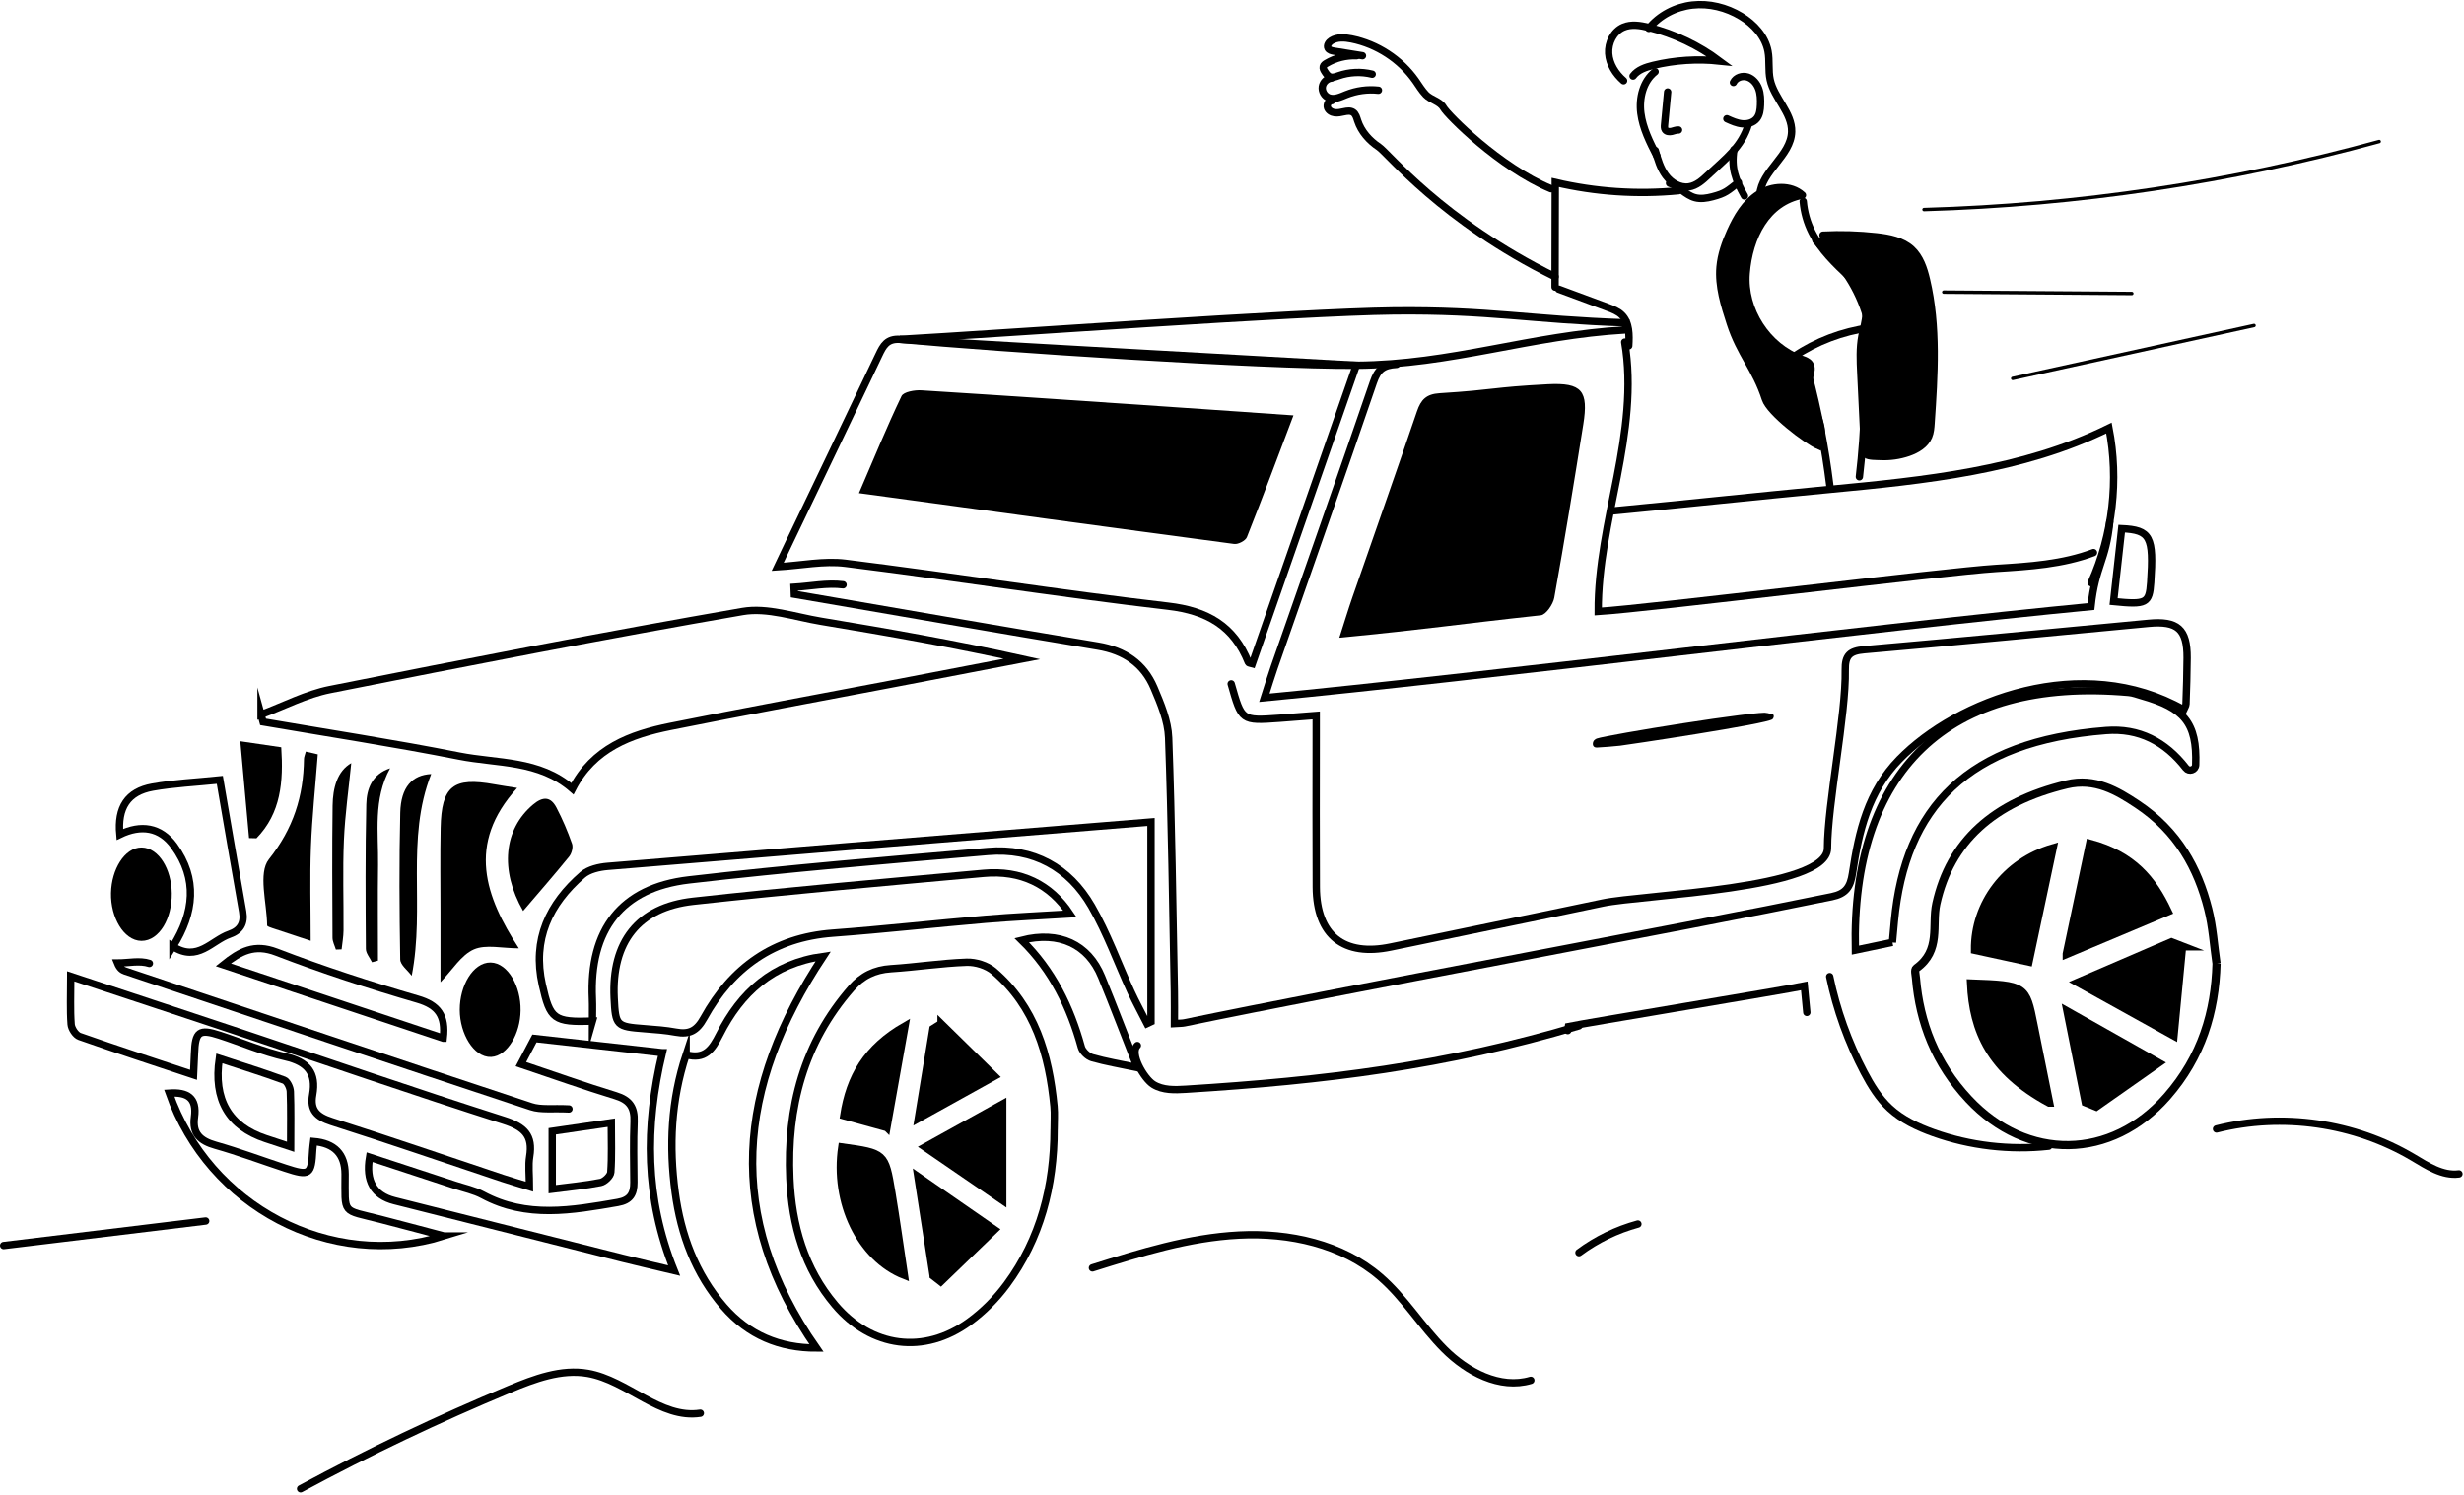 <svg width="941" height="571" viewBox="0 0 941 571" fill="none" xmlns="http://www.w3.org/2000/svg">
<g clip-path="url(#clip0_10417_2628)">
<path d="M470.196 261.197C474.231 275.325 474.077 275.374 488.584 274.335C492.837 274.033 497.091 273.675 502.656 273.247C502.656 276.279 502.656 279.073 502.656 281.859C502.656 300.851 502.572 319.843 502.684 338.835C502.79 357.308 513.177 365.47 531.236 361.68C558.159 356.03 585.124 350.591 612.04 344.913C627.6 341.628 697.869 339.712 697.918 324.005C697.967 306.887 705.021 273.009 704.705 255.898C704.599 250.339 706.438 248.633 711.906 248.156C748.121 244.998 784.315 241.503 820.51 238.071C831.585 237.018 835.319 240.246 835.263 251.244C835.235 257.126 835.038 263.007 834.828 268.889C834.799 269.612 834.252 270.314 833.936 271.036C795.278 249.09 747.412 267.45 725.395 289.979C713.323 302.332 709.828 317.653 707.449 333.571C706.663 338.842 704.887 341.383 699.525 342.485C640.928 354.578 510.959 378.433 452.397 390.653C451.4 390.863 450.348 390.807 448.502 390.933C448.502 386.645 448.572 382.694 448.488 378.749C447.856 346.422 447.477 314.088 446.298 281.782C446.066 275.346 443.308 268.784 440.725 262.706C436.795 253.441 429.418 248.451 419.277 246.767C380.612 240.352 341.996 233.593 303.366 226.96C303.331 226.076 303.289 225.185 303.254 224.3C309.493 223.928 315.866 222.574 321.958 223.353" stroke="black" stroke-width="2.807" stroke-miterlimit="10" stroke-linecap="round"/>
<path d="M805.722 199.315C804.311 214.187 800.206 216.096 798.556 231.663C717.331 239.404 564.897 258.677 482.857 266.496C484.352 261.863 485.412 258.34 486.619 254.873C499.274 218.58 512.054 182.33 524.498 145.967C526.133 141.194 528.183 139.433 533.363 139.166" stroke="black" stroke-width="2.807" stroke-miterlimit="10" stroke-linecap="round"/>
<path d="M402.558 431.291C402.516 452.887 397.4 473.072 384.444 490.625C380.478 495.995 375.537 500.971 370.14 504.894C352.888 517.443 332.752 514.734 318.933 498.43C307.149 484.519 302.425 467.864 301.646 450.094C300.46 423.044 306.889 398.283 325.165 377.389C329.25 372.722 334.03 370.385 340.22 369.985C349.877 369.367 359.493 367.851 369.15 367.521C372.596 367.402 376.899 368.728 379.488 370.939C395.245 384.422 400.621 402.796 402.516 422.574C402.79 425.452 402.551 428.385 402.551 431.291H402.558Z" stroke="black" stroke-width="2.807" stroke-miterlimit="10" stroke-linecap="round"/>
<path d="M99.697 272.917C108.456 269.661 116.97 265.162 126.017 263.365C178.438 252.936 230.908 242.675 283.568 233.551C293.057 231.908 303.556 235.621 313.516 237.27C339.077 241.517 364.603 245.987 390.284 251.679C373.615 254.88 356.946 258.094 340.277 261.281C312.189 266.65 284.066 271.801 256.034 277.444C240.804 280.511 226.592 285.768 218.612 301.258C205.943 290.218 189.941 291.664 175.307 288.765C150.476 283.838 125.427 280.006 100.469 275.718C100.21 274.784 99.957 273.851 99.697 272.91V272.917Z" stroke="black" stroke-width="2.807" stroke-miterlimit="10" stroke-linecap="round"/>
<path d="M517.972 139.503C504.419 178.393 491.337 215.921 478.247 253.484C477.573 253.28 476.864 253.266 476.759 253.006C471.222 239.096 461.031 233.249 446.06 231.509C404.918 226.729 363.965 220.279 322.858 215.134C314.646 214.11 306.076 215.935 296.98 216.482C298.342 213.611 299.879 210.369 301.423 207.14C312.842 183.278 324.289 159.436 335.638 135.545C337.316 132.007 338.748 129.305 343.696 129.6C401.352 133.011 459.023 136.19 517.972 139.503Z" stroke="black" stroke-width="2.807" stroke-miterlimit="10" stroke-linecap="round"/>
<path d="M846.494 368.033C845.981 386.45 840.844 403.645 827.621 418.77C806.313 443.131 774.07 443.601 751.856 419.858C739.125 406.249 733.117 390.534 731.699 373.599C731.594 372.314 731.039 370.398 731.839 369.83C741.357 363.001 737.658 353.407 739.49 345.16C744.732 321.521 761.149 306.383 789.286 299.596C800.101 296.992 808.587 302.094 816.181 307.134C831.748 317.458 839.384 331.691 843.335 347.251C845.069 354.066 845.483 361.106 846.494 368.04V368.033Z" stroke="black" stroke-width="3.116" stroke-miterlimit="10" stroke-linecap="round"/>
<path d="M408.61 349.068C397.527 349.756 386.908 350.212 376.332 351.11C356.897 352.759 337.505 354.963 318.05 356.402C295.478 358.079 279.469 369.548 268.829 388.813C266.12 393.726 263.236 395.172 258.133 394.225C254.203 393.495 250.181 393.207 246.188 392.905C235.379 392.084 235.063 391.803 234.551 381.177C233.526 359.834 243.682 346.548 264.773 344.218C301.683 340.14 338.698 336.919 375.686 333.55C389.877 332.258 401.051 337.698 408.61 349.068Z" stroke="black" stroke-width="2.807" stroke-miterlimit="10" stroke-linecap="round"/>
<path d="M226.248 390.016C211.488 390.458 210.092 389.37 207.116 376.133C203.22 358.797 209.72 345.182 222.5 334.12C224.865 332.071 228.768 331.173 232.052 330.899C293.598 325.761 355.164 320.806 416.716 315.809C424.127 315.206 431.546 314.602 439.568 313.949V390.247L438.059 390.949C436.003 386.892 433.813 382.899 431.911 378.772C426.893 367.872 422.836 356.439 416.856 346.108C408.273 331.264 394.601 323.733 377.265 325.214C339.183 328.47 301.072 331.657 263.109 336.064C237.204 339.075 225.041 355.176 226.227 381.432C226.353 384.296 226.241 387.173 226.241 390.037L226.248 390.016Z" stroke="black" stroke-width="2.807" stroke-miterlimit="10" stroke-linecap="round"/>
<path d="M262.027 402.831C269.221 404.796 271.965 400.803 274.801 395.188C282.893 379.158 295.014 367.963 314.371 365.289C281.391 415.071 276.52 464.439 311.802 514.86C297.821 514.874 285.834 509.975 276.408 499.083C265.55 486.527 260.034 471.605 257.851 455.435C255.472 437.811 256.251 420.342 262.027 402.824V402.831Z" stroke="black" stroke-width="2.807" stroke-miterlimit="10" stroke-linecap="round"/>
<path d="M26.999 372.896C48.637 380.062 68.879 386.709 89.085 393.468C123.525 404.985 157.838 416.881 192.432 427.907C200.223 430.392 203.613 433.628 202.286 441.741C201.739 445.103 202.195 448.633 202.195 453.237C198.258 452.023 195.05 451.097 191.885 450.044C170.113 442.78 148.412 435.291 126.543 428.336C120.991 426.567 118.366 423.963 119.405 418.173C120.914 409.758 117.447 405.547 109.017 403.63C100.469 401.693 92.285 398.135 83.905 395.405C76.059 392.843 74.564 393.994 74.276 402.423C74.192 404.796 74.058 407.168 73.904 410.523C58.99 405.554 44.63 400.879 30.382 395.861C28.894 395.335 27.273 392.885 27.154 391.222C26.747 385.67 26.999 380.076 26.999 372.904V372.896Z" stroke="black" stroke-width="2.807" stroke-miterlimit="10" stroke-linecap="round"/>
<path d="M252.973 402.078C246.214 430.398 246.27 457.461 257.451 485.276C249.934 483.486 243.786 482.089 237.673 480.552C208.658 473.246 179.658 465.898 150.643 458.584C142.74 456.591 139.57 451.051 141.133 441.964C152.089 445.558 162.933 449.109 173.776 452.682C177.327 453.854 181.11 454.619 184.353 456.366C201.141 465.413 218.442 462.269 235.883 459.258C240.711 458.423 242.101 455.952 242.08 451.65C242.031 443.888 241.841 436.118 242.157 428.377C242.375 422.993 240.452 420.123 235.139 418.502C223.179 414.852 211.395 410.634 198.93 406.437C201.001 402.514 202.812 399.074 204.103 396.625C220.421 398.443 236.178 400.204 252.966 402.078H252.973Z" stroke="black" stroke-width="2.807" stroke-miterlimit="10" stroke-linecap="round"/>
<path d="M722.722 359.926C717.921 360.929 713.296 361.905 708.551 362.895C707.035 294.808 743.482 258.354 812.944 264.467C814.629 264.615 816.271 265.26 817.913 265.731C834.007 270.321 839.109 275.942 838.534 292.127C838.464 294.071 835.986 294.878 834.793 293.341C826.911 283.179 816.826 278.034 804.305 279.01C751.273 283.136 727.55 308.424 723.466 351.798C723.227 354.332 723.002 356.859 722.722 359.933V359.926Z" stroke="black" stroke-width="2.807" stroke-miterlimit="10" stroke-linecap="round"/>
<path d="M620.826 126C584.323 128.098 554.495 139.251 517.977 139.503C481.446 139.749 380.324 132.962 343.701 129.6C380.12 127.572 495.827 119.143 532.26 118.743C568.911 118.343 584.19 122.083 620.861 123.305C620.847 124.203 620.84 125.101 620.826 126.007V126Z" stroke="black" stroke-width="2.807" stroke-miterlimit="10" stroke-linecap="round"/>
<path d="M169.523 472.068C126.198 485.529 79.722 460.712 64.625 417.506C71.524 417.022 75.307 419.282 74.268 426.714C73.391 432.975 76.493 435.768 82.276 437.403C91.26 439.944 100.026 443.25 108.905 446.162C118.26 449.229 118.927 448.752 119.432 439.116C119.489 438.063 119.678 437.024 119.797 435.979C127.775 436.652 131.773 440.81 131.792 448.45C131.834 464.193 130.325 461.828 145.246 465.674C152.679 467.59 160.091 469.583 169.516 472.068H169.523Z" stroke="black" stroke-width="2.807" stroke-miterlimit="10" stroke-linecap="round"/>
<path d="M66.058 361.52C74.171 348.585 75.554 335.678 66.472 323.129C61.215 315.865 53.81 314.833 45.753 318.728C44.798 308.474 48.708 302.347 58.253 300.634C66.331 299.189 74.613 298.831 83.948 297.869C86.909 315.029 89.731 331.635 92.672 348.227C93.458 352.67 91.724 355.407 87.646 356.824C80.817 359.204 75.427 367.591 66.058 361.513V361.52Z" stroke="black" stroke-width="2.807" stroke-miterlimit="10" stroke-linecap="round"/>
<path d="M197.492 300.95C177.973 322.406 185.392 342.591 198.152 362.208C191.73 362.208 185.539 360.621 180.942 362.643C176.128 364.762 172.85 370.363 168.218 375.143C168.218 366.082 168.218 357.196 168.218 348.304C168.218 337.615 168.056 326.926 168.274 316.244C168.597 300.213 173.039 296.704 188.782 299.547C191.112 299.968 193.456 300.305 197.485 300.95H197.492Z" fill="black"/>
<path d="M217.278 423.556C211.053 423.24 206.631 423.935 202.848 422.686C151.115 405.582 99.466 388.204 47.803 370.875C46.701 370.503 45.697 369.858 44.869 367.808C48.947 367.808 53.368 366.756 57.046 367.97" stroke="black" stroke-width="2.807" stroke-miterlimit="10" stroke-linecap="round"/>
<path d="M169.277 396.528C141.393 387.221 113.705 377.992 85.287 368.51C91.751 363.302 97.155 360.411 105.606 363.66C123.25 370.447 141.295 376.321 159.452 381.606C167.319 383.894 170.267 387.895 169.284 396.528H169.277Z" stroke="black" stroke-width="2.807" stroke-miterlimit="10" stroke-linecap="round"/>
<path d="M434.36 407.778C427.903 406.409 422.407 405.497 417.087 403.974C415.431 403.496 413.417 401.601 412.968 399.966C408.714 384.61 401.984 370.65 390.186 359.111C404.496 355.455 415.621 360.677 420.695 373.092C425.229 384.175 429.489 395.376 434.367 407.771L434.36 407.778Z" stroke="black" stroke-width="2.807" stroke-miterlimit="10" stroke-linecap="round"/>
<path d="M116.794 287.061C119.11 287.594 121.314 288.099 121.363 288.113C120.409 300.578 119.188 312.053 118.745 323.564C118.303 335.032 118.647 346.535 118.647 359.33C113.334 357.582 108.681 356.059 104.042 354.501C103.305 354.256 102.02 353.827 102.02 353.47C101.922 344.858 98.49 333.481 102.694 328.182C112.057 316.384 115.903 304.151 116.092 289.875C116.099 289.131 116.45 288.394 116.794 287.061Z" fill="black"/>
<path d="M110.983 438C107.038 436.702 104.28 435.803 101.522 434.891C87.349 430.202 81.423 419.988 83.744 404.248C92.103 406.999 100.371 409.568 108.484 412.544C109.684 412.986 110.807 415.358 110.87 416.881C111.13 423.528 110.983 430.195 110.983 438Z" stroke="black" stroke-width="2.807" stroke-miterlimit="10" stroke-linecap="round"/>
<path d="M199.781 347.931C190.812 332.287 192.377 316.734 203.557 307.315C207.354 304.122 210.281 304.213 212.506 308.459C214.829 312.895 216.808 317.548 218.464 322.272C218.942 323.633 218.324 325.97 217.349 327.171C211.713 334.112 205.817 340.843 199.774 347.931H199.781Z" fill="black"/>
<path d="M176.979 385.697C176.965 376.784 181.849 368.93 187.345 369.028C192.812 369.127 197.529 377.05 197.409 385.929C197.297 394.379 192.658 402.036 187.499 402.296C182.13 402.563 176.993 394.463 176.979 385.697Z" fill="black" stroke="black" stroke-width="2.807" stroke-miterlimit="10" stroke-linecap="round"/>
<path d="M43.788 341.117C43.964 332.456 48.722 325.038 54.07 325.094C59.517 325.15 64.079 332.4 64.191 341.194C64.31 350.403 59.692 357.997 54.014 357.955C48.413 357.913 43.606 350.003 43.788 341.124V341.117Z" fill="black" stroke="black" stroke-width="2.807" stroke-miterlimit="10" stroke-linecap="round"/>
<path d="M164.674 295.631C154.848 320.547 162.393 346.332 157.234 372.701C155.704 370.616 152.883 368.56 152.848 366.454C152.532 347.764 152.412 329.06 152.862 310.37C153.1 300.649 157.41 295.989 164.674 295.631Z" fill="black"/>
<path d="M210.891 454.184V432.083C217.951 431.051 225.124 430.005 233.448 428.791C233.448 435.655 233.701 441.712 233.266 447.72C233.16 449.166 230.914 451.32 229.356 451.629C223.433 452.794 217.383 453.342 210.891 454.184Z" stroke="black" stroke-width="2.807" stroke-miterlimit="10" stroke-linecap="round"/>
<path d="M95.113 320.098C94.04 308.208 92.959 296.319 91.766 283.117C98.258 284.072 102.616 284.71 107.403 285.412C108.28 298.565 107.291 310.574 97.942 320.168C97.001 320.147 96.061 320.119 95.121 320.098H95.113Z" fill="black"/>
<path d="M148.981 293.433C142.447 305.301 144.56 318.012 144.384 330.392C144.209 342.562 144.349 354.732 144.349 366.909C143.584 367.113 142.826 367.316 142.061 367.52C141.247 365.815 139.731 364.116 139.724 362.404C139.597 343.994 139.485 325.577 139.892 307.175C140.019 301.279 142.117 295.679 148.995 293.426L148.981 293.433Z" fill="black"/>
<path d="M807.174 229.761C808.241 220.146 809.258 211.001 810.269 201.912C821.218 202.417 822.53 205.021 821.344 222.441C820.797 230.414 819.723 231.018 807.174 229.761Z" stroke="black" stroke-width="2.807" stroke-miterlimit="10" stroke-linecap="round"/>
<path d="M134.143 291.453C133.175 301.216 131.764 311.077 131.336 320.973C130.845 332.427 131.266 343.916 131.189 355.392C131.175 357.792 130.711 360.192 130.459 362.6C129.729 362.628 128.999 362.649 128.269 362.677C127.82 361.175 126.991 359.68 126.984 358.178C126.9 341.369 126.795 324.552 127.02 307.743C127.111 300.921 128.802 294.527 134.15 291.46L134.143 291.453Z" fill="black"/>
<path d="M598.727 393.622C598.811 393.102 598.888 392.583 598.972 392.071C604.847 390.821 682.148 378.02 689.055 376.553C689.37 379.844 689.644 382.701 690.023 386.666" stroke="black" stroke-width="2.807" stroke-miterlimit="10" stroke-linecap="round"/>
<path d="M511.486 243.56C513.43 237.531 514.861 232.773 516.49 228.077C524.701 204.418 533.06 180.808 541.132 157.106C542.662 152.614 544.69 150.502 549.799 150.179C571.543 148.803 569.311 147.898 591.061 146.754C604.235 146.059 606.691 149.33 604.663 162.075C601.147 184.17 597.539 206.25 593.581 228.274C593.125 230.828 590.416 234.787 588.422 234.997C555.274 238.57 545.995 240.247 511.479 243.567L511.486 243.56Z" fill="black"/>
<path d="M345.38 487.13C328.423 480.497 318.338 459.133 321.496 438.057C337.94 440.345 338.039 440.324 340.586 455.54C342.32 465.892 343.745 476.3 345.38 487.13Z" fill="black" stroke="black" stroke-width="2.807" stroke-miterlimit="10" stroke-linecap="round"/>
<path d="M382.935 421.625V458.535C372.337 451.264 363.522 445.214 353.184 438.118C362.939 432.707 371.635 427.885 382.935 421.625Z" fill="black" stroke="black" stroke-width="2.807" stroke-miterlimit="10" stroke-linecap="round"/>
<path d="M356.385 487.305C354.56 475.528 352.735 463.751 350.496 449.307C360.982 456.578 369.453 462.452 379.875 469.674C372.324 476.967 365.796 483.269 359.269 489.572C358.308 488.821 357.346 488.063 356.385 487.312V487.305Z" fill="black" stroke="black" stroke-width="2.807" stroke-miterlimit="10" stroke-linecap="round"/>
<path d="M359.402 390.934C365.894 397.299 372.386 403.672 379.882 411.035C369.424 416.839 361.136 421.436 350.664 427.247C352.756 414.495 354.524 403.7 356.3 392.906C357.332 392.253 358.37 391.593 359.402 390.941V390.934Z" fill="black" stroke="black" stroke-width="2.807" stroke-miterlimit="10" stroke-linecap="round"/>
<path d="M338.698 430.68C332.557 428.988 327.693 427.648 322.219 426.146C324.514 411.302 330.922 400.248 345.632 391.818C343.134 405.841 341.014 417.731 338.705 430.687L338.698 430.68Z" fill="black" stroke="black" stroke-width="2.807" stroke-miterlimit="10" stroke-linecap="round"/>
<path d="M493.975 158.642C487.833 174.869 482.169 190.092 476.183 205.182C475.649 206.515 472.87 207.961 471.347 207.758C424.007 201.469 376.703 194.984 328.029 188.345C333.567 175.473 338.585 163.218 344.284 151.28C345.056 149.666 349.309 148.915 351.864 149.076C387.862 151.336 423.846 153.821 459.83 156.27C470.736 157.007 481.643 157.786 493.968 158.642H493.975Z" fill="black"/>
<path d="M789.285 364.334C792.507 349.061 795.237 336.126 798.164 322.258C814.475 326.644 822.125 335.986 827.838 348.121C815.387 353.357 803.631 358.305 789.285 364.341V364.334Z" fill="black" stroke="black" stroke-width="3.116" stroke-miterlimit="10" stroke-linecap="round"/>
<path d="M783.916 324.006C780.877 338.359 777.922 352.29 774.742 367.282C767.057 365.611 760.565 364.194 754.234 362.818C754.059 345.082 766.075 329.164 783.916 324.006Z" fill="black" stroke="black" stroke-width="3.116" stroke-miterlimit="10" stroke-linecap="round"/>
<path d="M782.575 421.135C759.933 408.867 753.567 393.574 752.711 375.613C773.493 376.385 773.64 376.498 776.616 391.51C778.385 400.445 780.209 409.365 782.582 421.135H782.575Z" fill="black" stroke="black" stroke-width="3.116" stroke-miterlimit="10" stroke-linecap="round"/>
<path d="M833.361 361.456C832.351 371.984 831.347 382.512 830.105 395.475C816.791 388.091 806.291 382.266 793.637 375.24C806.509 369.696 817.9 364.79 829.291 359.877C830.652 360.403 832.007 360.93 833.368 361.456H833.361Z" fill="black" stroke="black" stroke-width="3.116" stroke-miterlimit="10" stroke-linecap="round"/>
<path d="M796.5 421.044C794.331 410.179 792.162 399.314 789.572 386.365C801.798 393.271 811.954 398.999 824.286 405.961C815.499 412.137 808.003 417.401 800.5 422.672C799.167 422.131 797.833 421.591 796.5 421.044Z" fill="black" stroke="black" stroke-width="3.116" stroke-miterlimit="10" stroke-linecap="round"/>
<path d="M675.67 272.253C671.627 271.235 614.103 280.605 609.857 282.065C609.226 282.282 608.404 282.823 608.313 283.946C608.208 285.202 609.113 285.553 609.815 285.518C612.77 285.363 615.725 285.132 618.693 284.816C620.399 284.633 675.396 276.464 676.94 274.66C677.136 274.429 677.34 274.134 677.389 273.748C677.459 273.193 677.179 272.821 676.912 272.618C675.684 271.656 621.003 279.454 619.564 280.233" fill="black"/>
<path d="M603.007 391.818C552.025 407.105 506.012 412.705 452.889 416.025C448.636 416.292 444.074 416.446 440.459 414.193C436.838 411.94 431.293 402.283 434.36 399.328" stroke="black" stroke-width="2.807" stroke-miterlimit="10" stroke-linecap="round"/>
<path d="M620.477 130.66C623.404 147.722 620.821 165.219 617.543 182.211C614.258 199.203 610.258 216.237 610.349 233.544C630.099 232.33 742.669 218.307 762.419 217.093C774.968 216.321 787.735 215.5 799.498 211.057" stroke="black" stroke-width="2.807" stroke-miterlimit="10" stroke-linecap="round"/>
<path d="M616.201 195.111C645.075 192.367 669.458 189.7 698.325 186.955C734.919 183.481 772.44 179.747 805.406 163.479C809.266 183.25 806.859 204.2 798.626 222.581" stroke="black" stroke-width="2.807" stroke-miterlimit="10" stroke-linecap="round"/>
<path d="M641.019 72.842C625.298 74.358 609.331 73.277 593.96 69.67C593.932 82.998 593.911 96.326 593.883 109.654" stroke="black" stroke-width="2.807" stroke-miterlimit="10" stroke-linecap="round"/>
<path d="M595.264 110.447L613.968 117.389C615.912 118.111 617.912 118.869 619.386 120.329C622.334 123.249 622.278 127.944 622.018 132.085" stroke="black" stroke-width="2.807" stroke-miterlimit="10" stroke-linecap="round"/>
<path d="M520.328 21.285C516.707 20.702 513.085 20.119 509.464 19.537C508.572 19.396 507.548 19.158 507.14 18.351C506.621 17.326 507.484 16.112 508.46 15.508C510.706 14.126 513.562 14.343 516.145 14.863C525.915 16.835 534.849 22.667 540.584 30.809C541.861 32.626 542.998 34.556 544.535 36.164C546.458 38.171 549.876 38.669 551.245 41.091C552.817 43.884 572.595 63.852 592.31 72.077" stroke="black" stroke-width="2.807" stroke-miterlimit="10" stroke-linecap="round"/>
<path d="M518.054 21.291C514.054 21.115 510.004 22.14 506.565 24.182C506.038 24.491 505.484 24.884 505.344 25.481C505.189 26.105 505.547 26.737 505.891 27.278C506.431 28.141 507.042 29.067 508.011 29.39C509.028 29.727 510.123 29.299 511.134 28.941C515.254 27.495 519.802 27.285 524.041 28.337" stroke="black" stroke-width="2.807" stroke-miterlimit="10" stroke-linecap="round"/>
<path d="M508.593 29.812C506.839 29.932 505.266 31.378 505 33.111C504.733 34.845 505.8 36.698 507.435 37.343C509.59 38.186 511.948 37.014 514.096 36.15C517.984 34.592 522.258 34.01 526.42 34.466" stroke="black" stroke-width="2.807" stroke-miterlimit="10" stroke-linecap="round"/>
<path d="M508.587 38.459C507.394 38.459 506.587 39.926 506.959 41.056C507.331 42.186 508.524 42.895 509.703 43.049C510.882 43.211 512.075 42.937 513.24 42.684C514.412 42.431 515.725 42.228 516.728 42.881C517.767 43.554 518.097 44.895 518.483 46.074C519.845 50.236 522.912 53.696 526.554 56.117C530.204 58.532 550.375 84.192 593.883 105.689" stroke="black" stroke-width="2.807" stroke-miterlimit="10" stroke-linecap="round"/>
<path d="M637.586 69.966C641.186 71.089 643.727 74.549 647.37 75.51C649.517 76.079 651.805 75.707 653.96 75.145C659.056 73.819 659.736 72.893 663.905 69.664" stroke="black" stroke-width="2.807" stroke-miterlimit="10" stroke-linecap="round"/>
<path d="M620.046 30.844C616.972 28.177 614.621 24.465 614.354 20.401C614.088 16.337 616.214 12.021 619.948 10.406C622.973 9.101 626.447 9.67 629.641 10.463C639.389 12.898 648.647 17.292 656.697 23.314C648.261 22.415 639.677 22.97 631.43 24.949C628.525 25.644 625.458 26.654 623.668 29.048" stroke="black" stroke-width="2.807" stroke-miterlimit="10" stroke-linecap="round"/>
<path d="M629.684 10.841C633.733 5.816 639.903 2.651 646.317 1.928C652.732 1.205 659.323 2.847 664.846 6.188C669.822 9.192 674.125 13.852 675.206 19.565C675.879 23.145 675.255 26.893 676.034 30.458C677.571 37.533 684.421 43.077 684.224 50.32C683.979 59.452 672.742 65.242 672.089 74.352" stroke="black" stroke-width="2.807" stroke-miterlimit="10" stroke-linecap="round"/>
<path d="M662.171 57.178C661.076 64.245 662.726 68.597 666.207 74.843" stroke="black" stroke-width="2.807" stroke-miterlimit="10" stroke-linecap="round"/>
<path d="M632.141 57.479C633.081 60.806 634.064 64.217 636.12 67.003C638.177 69.79 641.566 71.86 644.984 71.362C647.911 70.941 650.248 68.807 652.396 66.779C659.078 60.455 665.184 56.139 667.774 47.316" stroke="black" stroke-width="2.807" stroke-miterlimit="10" stroke-linecap="round"/>
<path d="M661.996 31.497C662.901 29.587 665.414 28.787 667.421 29.433C669.428 30.079 670.916 31.883 671.639 33.869C672.362 35.855 672.411 38.017 672.327 40.129C672.25 41.954 672.025 43.898 670.867 45.316C669.569 46.902 667.337 47.478 665.302 47.274C663.266 47.071 661.357 46.207 659.49 45.358" stroke="black" stroke-width="2.807" stroke-miterlimit="10" stroke-linecap="round"/>
<path d="M632.736 59.549C630.083 54.349 627.388 49.015 626.644 43.224C625.9 37.434 627.486 30.991 632.084 27.391" stroke="black" stroke-width="2.807" stroke-miterlimit="10" stroke-linecap="round"/>
<path d="M636.87 35.133L635.69 47.647C635.627 48.3 635.585 49.008 635.95 49.549C636.455 50.293 637.529 50.384 638.407 50.188C639.284 49.991 640.14 49.598 641.039 49.647" stroke="black" stroke-width="2.807" stroke-miterlimit="10" stroke-linecap="round"/>
<path d="M688.344 74.541C683.908 70.471 676.623 70.941 671.57 74.211C666.517 77.489 663.309 82.935 660.846 88.424C658.902 92.74 657.287 97.274 656.88 101.998C656.249 109.304 658.53 116.519 660.79 123.495C664.573 135.195 670.419 140.684 674.202 152.383C675.851 157.486 689.776 168.168 694.689 170.302C698.788 161.227 688.4 153.071 691.18 143.512C691.608 142.038 691.994 140.333 691.138 139.055C690.45 138.023 689.165 137.602 688 137.188C674.855 132.451 665.752 118.337 666.854 104.405C667.955 90.473 674.609 77.145 688.337 74.541" fill="black"/>
<path d="M688.344 74.541C683.908 70.471 676.623 70.941 671.57 74.211C666.517 77.489 663.309 82.935 660.846 88.424C658.902 92.74 657.287 97.274 656.88 101.998C656.249 109.304 658.53 116.519 660.79 123.495C664.573 135.195 670.419 140.684 674.202 152.383C675.851 157.486 689.776 168.168 694.689 170.302C698.788 161.227 688.4 153.071 691.18 143.512C691.608 142.038 691.994 140.333 691.138 139.055C690.45 138.023 689.165 137.602 688 137.188C674.855 132.451 665.752 118.337 666.854 104.405C667.955 90.473 674.609 77.145 688.337 74.541" stroke="black" stroke-width="2.807" stroke-miterlimit="10" stroke-linecap="round"/>
<path d="M688.645 76.928C688.995 81.019 690.132 85.034 691.978 88.705C695.354 95.421 700.927 100.72 706.394 105.886" stroke="black" stroke-width="2.807" stroke-miterlimit="10" stroke-linecap="round"/>
<path d="M698.049 96.144C706.051 103.984 711.651 114.231 713.918 125.201C703.636 126.598 693.684 130.374 685.072 136.15" stroke="black" stroke-width="2.807" stroke-miterlimit="10" stroke-linecap="round"/>
<path d="M690.584 142.816C694.276 156.79 697.02 171.017 698.803 185.363" stroke="black" stroke-width="2.807" stroke-miterlimit="10" stroke-linecap="round"/>
<path d="M711.519 127.131C712.719 145.442 712.241 163.866 710.094 182.093" stroke="black" stroke-width="2.807" stroke-miterlimit="10" stroke-linecap="round"/>
<path d="M696.206 89.82C702.992 89.476 709.814 89.68 716.566 90.431C721.388 90.971 726.483 91.926 730.042 95.218C733.263 98.193 734.709 102.594 735.713 106.861C739.938 124.716 738.717 143.35 737.467 161.655C737.348 163.374 737.222 165.129 736.548 166.715C735.221 169.824 732.028 171.712 728.835 172.821C725.367 174.021 721.662 174.533 717.998 174.344C716.777 174.281 713.618 174.386 712.664 173.558C711.541 172.582 711.962 169.866 711.885 168.371C711.471 159.738 711.057 151.106 710.636 142.473C710.411 137.757 710.186 132.984 711.064 128.345C711.604 125.495 712.552 122.702 712.608 119.803C712.671 116.217 711.337 112.708 709.421 109.676C707.505 106.644 705.028 104.005 702.557 101.401C699.532 98.193 696.507 94.993 693.482 91.785" fill="black"/>
<path d="M696.206 89.82C702.992 89.476 709.814 89.68 716.566 90.431C721.388 90.971 726.483 91.926 730.042 95.218C733.263 98.193 734.709 102.594 735.713 106.861C739.938 124.716 738.717 143.35 737.467 161.655C737.348 163.374 737.222 165.129 736.548 166.715C735.221 169.824 732.028 171.712 728.835 172.821C725.367 174.021 721.662 174.533 717.998 174.344C716.777 174.281 713.618 174.386 712.664 173.558C711.541 172.582 711.962 169.866 711.885 168.371C711.471 159.738 711.057 151.106 710.636 142.473C710.411 137.757 710.186 132.984 711.064 128.345C711.604 125.495 712.552 122.702 712.608 119.803C712.671 116.217 711.337 112.708 709.421 109.676C707.505 106.644 705.028 104.005 702.557 101.401C699.532 98.193 696.507 94.993 693.482 91.785" stroke="black" stroke-width="2.807" stroke-miterlimit="10" stroke-linecap="round"/>
<path d="M114.793 568.621C140.74 554.619 167.39 541.923 194.614 530.595C204.131 526.637 214.336 522.77 224.485 524.545C239.68 527.198 252.201 542.063 267.452 539.747" stroke="black" stroke-width="2.807" stroke-miterlimit="10" stroke-linecap="round"/>
<path d="M417.199 484.253C435.503 478.498 454.046 472.694 473.207 471.725C492.367 470.749 512.531 475.129 527.06 487.657C536.387 495.7 542.851 506.544 551.547 515.268C560.243 523.992 572.813 530.722 584.611 527.199" stroke="black" stroke-width="2.807" stroke-miterlimit="10" stroke-linecap="round"/>
<path d="M846.492 431.199C871.604 424.84 899.173 428.82 921.464 442.022C926.938 445.264 932.749 449.194 939.059 448.359" stroke="black" stroke-width="2.807" stroke-miterlimit="10" stroke-linecap="round"/>
<path d="M625.507 467.506C617.415 469.71 609.744 473.436 603.006 478.434" stroke="black" stroke-width="2.807" stroke-miterlimit="10" stroke-linecap="round"/>
<path d="M734.779 80.042C793.489 78.358 851.988 69.613 908.62 54.053" stroke="black" stroke-width="1.305" stroke-miterlimit="10" stroke-linecap="round"/>
<path d="M742.311 111.57C766.251 111.746 790.198 111.921 814.138 112.097" stroke="black" stroke-width="1.305" stroke-miterlimit="10" stroke-linecap="round"/>
<path d="M768.643 144.536C784.883 140.977 844.576 127.888 860.816 124.322" stroke="black" stroke-width="1.305" stroke-miterlimit="10" stroke-linecap="round"/>
<path d="M78.543 466.348C52.827 469.471 27.118 472.594 1.402 475.717" stroke="black" stroke-width="2.807" stroke-miterlimit="10" stroke-linecap="round"/>
<path d="M782.392 437.774C767.562 439.389 752.339 437.599 738.358 432.609C732.301 430.447 726.378 427.626 721.724 423.337C717.513 419.456 714.516 414.536 711.884 409.539C705.806 398.001 701.378 385.676 698.76 373.008" stroke="black" stroke-width="2.807" stroke-miterlimit="10" stroke-linecap="round"/>
</g>
<defs>
<clipPath id="clip0_10417_2628">
<rect width="940.464" height="569.67" fill="white" transform="translate(0 0.354)"/>
</clipPath>
</defs>
</svg>
